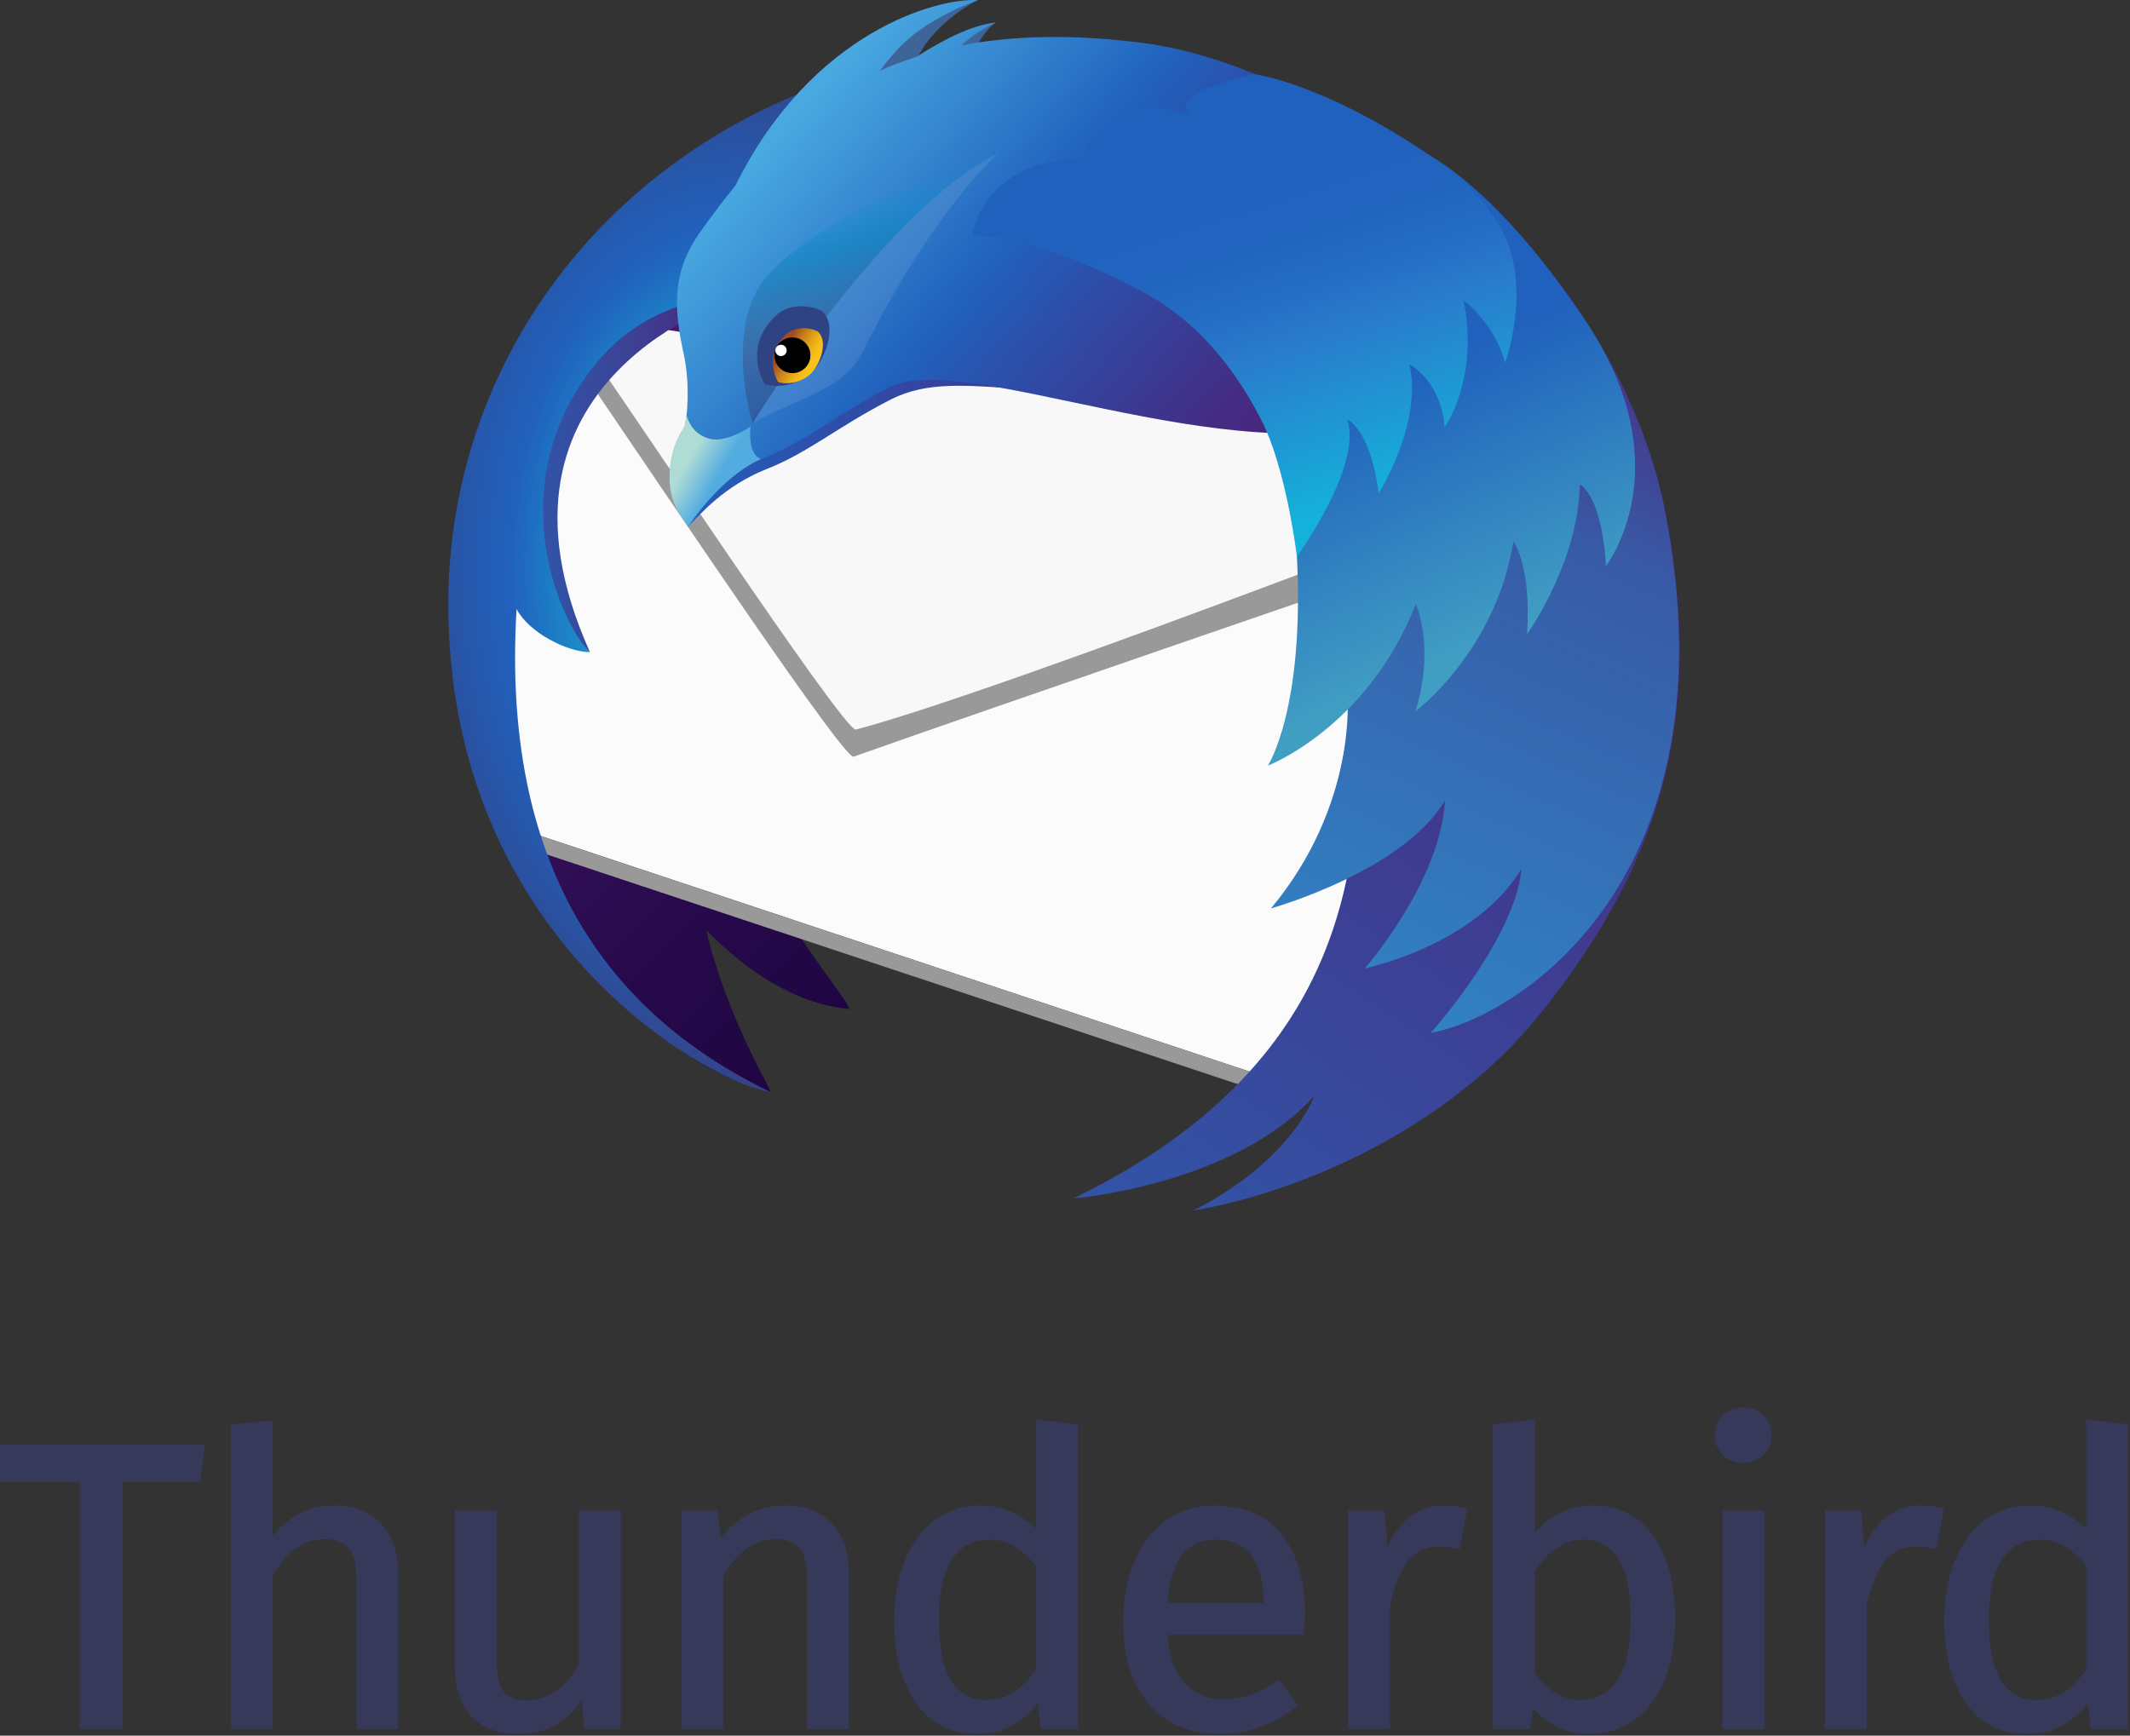 <?xml version="1.0" encoding="UTF-8" standalone="no"?>
<!-- Created with Inkscape (http://www.inkscape.org/) -->

<svg
   xmlns:dc="http://purl.org/dc/elements/1.1/"
   xmlns:cc="http://creativecommons.org/ns#"
   xmlns:rdf="http://www.w3.org/1999/02/22-rdf-syntax-ns#"
   xmlns:svg="http://www.w3.org/2000/svg"
   xmlns="http://www.w3.org/2000/svg"
   xmlns:sodipodi="http://sodipodi.sourceforge.net/DTD/sodipodi-0.dtd"
   xmlns:inkscape="http://www.inkscape.org/namespaces/inkscape"
   width="518.259"
   height="422.399"
   viewBox="0 0 137.123 111.76"
   version="1.1"
   id="svg8"
   inkscape:version="0.92.3 (2405546, 2018-03-11)"
   sodipodi:docname="vertical_logo.svg"
   inkscape:export-filename="/home/anxhelo/Desktop/Thundebird Assets/Vertical/vertical_logo.png"
   inkscape:export-xdpi="66.209999"
   inkscape:export-ydpi="66.209999">
  <rect x="0" y="0" width="137.123" height="111.76" fill="#333333" stroke="none"/>
  <defs
     id="defs2">
    <linearGradient
       y2="42.053"
       x2="129.585"
       y1="201.907"
       x1="289.439"
       gradientUnits="userSpaceOnUse"
       id="SVGID_1_-0">
      <stop
         id="stop1569"
         style="stop-color:#130036"
         offset="0" />
      <stop
         id="stop1571"
         style="stop-color:#18023B"
         offset="0.23" />
      <stop
         id="stop1573"
         style="stop-color:#26094A"
         offset="0.512" />
      <stop
         id="stop1575"
         style="stop-color:#3D1563"
         offset="0.821" />
      <stop
         id="stop1577"
         style="stop-color:#4E1D75"
         offset="1" />
    </linearGradient>
    <linearGradient
       y2="95.311"
       x2="147.61"
       y1="95.311"
       x1="100.149"
       gradientUnits="userSpaceOnUse"
       id="SVGID_2_-62">
      <stop
         id="stop1592"
         style="stop-color:#3156A8"
         offset="0" />
      <stop
         id="stop1594"
         style="stop-color:#3351A4"
         offset="0.247" />
      <stop
         id="stop1596"
         style="stop-color:#3B4397"
         offset="0.536" />
      <stop
         id="stop1598"
         style="stop-color:#472C82"
         offset="0.845" />
      <stop
         id="stop1600"
         style="stop-color:#4E1D75"
         offset="1" />
    </linearGradient>
    <radialGradient
       gradientUnits="userSpaceOnUse"
       gradientTransform="matrix(1,0,0,1.45,0,-51.265)"
       r="85.247"
       cy="113.923"
       cx="148.979"
       id="SVGID_3_-6">
      <stop
         id="stop1605"
         style="stop-color:#14CDDA"
         offset="0.165" />
      <stop
         id="stop1607"
         style="stop-color:#2061BD"
         offset="0.548" />
      <stop
         id="stop1609"
         style="stop-color:#2658AC"
         offset="0.655" />
      <stop
         id="stop1611"
         style="stop-color:#373F81"
         offset="0.864" />
      <stop
         id="stop1613"
         style="stop-color:#432D62"
         offset="1" />
    </radialGradient>
    <linearGradient
       y2="57.897"
       x2="281.421"
       y1="57.897"
       x1="134.445"
       gradientUnits="userSpaceOnUse"
       id="SVGID_4_-1">
      <stop
         id="stop1618"
         style="stop-color:#2061BD"
         offset="0" />
      <stop
         id="stop1620"
         style="stop-color:#2B51AC"
         offset="0.185" />
      <stop
         id="stop1622"
         style="stop-color:#442C84"
         offset="0.683" />
      <stop
         id="stop1624"
         style="stop-color:#4E1D75"
         offset="0.941" />
    </linearGradient>
    <linearGradient
       y2="111.082"
       x2="257.17"
       y1="23.206"
       x1="156.08"
       gradientUnits="userSpaceOnUse"
       id="SVGID_5_-8">
      <stop
         id="stop1633"
         style="stop-color:#48A8E0"
         offset="0.02" />
      <stop
         id="stop1635"
         style="stop-color:#2061BD"
         offset="0.388" />
      <stop
         id="stop1637"
         style="stop-color:#2B51AC"
         offset="0.497" />
      <stop
         id="stop1639"
         style="stop-color:#442C84"
         offset="0.789" />
      <stop
         id="stop1641"
         style="stop-color:#4E1D75"
         offset="0.941" />
    </linearGradient>
    <linearGradient
       y2="43.631"
       x2="307.741"
       y1="337.414"
       x1="109.582"
       gradientUnits="userSpaceOnUse"
       id="SVGID_6_-7">
      <stop
         id="stop1646"
         style="stop-color:#3156A8"
         offset="0.379" />
      <stop
         id="stop1648"
         style="stop-color:#4E1D75"
         offset="1" />
    </linearGradient>
    <linearGradient
       y2="32.542"
       x2="296.224"
       y1="278.646"
       x1="186.651"
       gradientUnits="userSpaceOnUse"
       id="SVGID_7_-9">
      <stop
         id="stop1653"
         style="stop-color:#29ABE2"
         offset="0" />
      <stop
         id="stop1655"
         style="stop-color:#385AA6"
         offset="0.773" />
      <stop
         id="stop1657"
         style="stop-color:#414293"
         offset="0.858" />
      <stop
         id="stop1659"
         style="stop-color:#4E1D75"
         offset="1" />
    </linearGradient>
    <linearGradient
       y2="95.468"
       x2="144.148"
       y1="92.034"
       x1="138.175"
       gradientUnits="userSpaceOnUse"
       id="SVGID_8_-20">
      <stop
         id="stop1664"
         style="stop-color:#B0DCD6"
         offset="0" />
      <stop
         id="stop1666"
         style="stop-color:#53ACE0"
         offset="1" />
    </linearGradient>
    <mask
       id="SVGID_9_"
       height="6.629"
       width="14.927"
       y="18.355"
       x="162.68"
       maskUnits="userSpaceOnUse">
      <g
         id="g989"
         class="st13"
         style="filter:url(#Adobe_OpacityMaskFilter)">
        <radialGradient
           gradientUnits="userSpaceOnUse"
           r="51.967"
           cy="67.998"
           cx="154.384"
           id="SVGID_10_">
          <stop
             id="stop982"
             style="stop-color:#FFFFFF"
             offset="0.868" />
          <stop
             id="stop984"
             style="stop-color:#000000"
             offset="1" />
        </radialGradient>
        <rect
           id="rect987"
           height="93.339"
           width="100.015"
           class="st14"
           y="-7.218"
           x="91.295"
           style="fill:url(#SVGID_10_)" />
      </g>
    </mask>
    <filter
       height="6.629"
       width="14.927"
       y="18.355"
       x="162.68"
       filterUnits="userSpaceOnUse"
       id="Adobe_OpacityMaskFilter">
      <feColorMatrix
         id="feColorMatrix977"
         values="1 0 0 0 0  0 1 0 0 0  0 0 1 0 0  0 0 0 1 0"
         type="matrix" />
    </filter>
    <radialGradient
       gradientUnits="userSpaceOnUse"
       r="51.967"
       cy="67.998"
       cx="154.384"
       id="radialGradient3310">
      <stop
         id="stop3306"
         style="stop-color:#FFFFFF"
         offset="0.868" />
      <stop
         id="stop3308"
         style="stop-color:#000000"
         offset="1" />
    </radialGradient>
    <linearGradient
       y2="20.555"
       x2="254.147"
       y1="23.085"
       x1="266.12"
       gradientUnits="userSpaceOnUse"
       id="SVGID_11_-5">
      <stop
         id="stop1686"
         style="stop-color:#3092B9"
         offset="0" />
      <stop
         id="stop1688"
         style="stop-color:#258DB6"
         offset="0.22" />
      <stop
         id="stop1690"
         style="stop-color:#1685B1"
         offset="0.656" />
      <stop
         id="stop1692"
         style="stop-color:#1082AF"
         offset="1" />
    </linearGradient>
    <linearGradient
       y2="77.544"
       x2="180.543"
       y1="38.025"
       x1="170.69"
       gradientUnits="userSpaceOnUse"
       id="SVGID_12_-9">
      <stop
         id="stop1703"
         style="stop-color:#1398D1;stop-opacity:0"
         offset="0.007" />
      <stop
         id="stop1705"
         style="stop-color:#1187C2;stop-opacity:0.62"
         offset="0.248" />
      <stop
         id="stop1707"
         style="stop-color:#3F6499;stop-opacity:0.71"
         offset="0.642" />
      <stop
         id="stop1709"
         style="stop-color:#2F4282;stop-opacity:0.5"
         offset="1" />
    </linearGradient>
    <linearGradient
       gradientTransform="matrix(0.999,0.035,-0.035,0.999,25.108,27.037)"
       y2="38.248"
       x2="133.583"
       y1="41.318"
       x1="139.122"
       gradientUnits="userSpaceOnUse"
       id="SVGID_13_-2">
      <stop
         id="stop1718"
         style="stop-color:#F9C21B"
         offset="0" />
      <stop
         id="stop1720"
         style="stop-color:#F3BA1B"
         offset="0.148" />
      <stop
         id="stop1722"
         style="stop-color:#E3A41B"
         offset="0.379" />
      <stop
         id="stop1724"
         style="stop-color:#C9801C"
         offset="0.663" />
      <stop
         id="stop1726"
         style="stop-color:#A44E1C"
         offset="0.988" />
      <stop
         id="stop1728"
         style="stop-color:#A34C1C"
         offset="1" />
    </linearGradient>
    <linearGradient
       y2="47.526"
       x2="259.336"
       y1="130.139"
       x1="296.117"
       gradientUnits="userSpaceOnUse"
       id="SVGID_14_-2">
      <stop
         id="stop1739"
         style="stop-color:#409EC3"
         offset="0" />
      <stop
         id="stop1741"
         style="stop-color:#2061BD"
         offset="0.62" />
    </linearGradient>
    <linearGradient
       y2="21.954"
       x2="240.313"
       y1="103.061"
       x1="266.666"
       gradientUnits="userSpaceOnUse"
       id="SVGID_15_-8">
      <stop
         id="stop1746"
         style="stop-color:#14B2DA"
         offset="0" />
      <stop
         id="stop1748"
         style="stop-color:#297CCC"
         offset="0.403" />
      <stop
         id="stop1750"
         style="stop-color:#256FC5"
         offset="0.508" />
      <stop
         id="stop1752"
         style="stop-color:#2164BF"
         offset="0.649" />
      <stop
         id="stop1754"
         style="stop-color:#2061BD"
         offset="0.816" />
      <stop
         id="stop1756"
         style="stop-color:#2061BD"
         offset="0.984" />
    </linearGradient>
    <filter
       height="6.629"
       width="14.927"
       y="18.355"
       x="252.586"
       filterUnits="userSpaceOnUse"
       id="filter1845">
      <feColorMatrix
         id="feColorMatrix1843"
         values="1 0 0 0 0  0 1 0 0 0  0 0 1 0 0  0 0 0 1 0"
         type="matrix" />
    </filter>
  </defs>
  <sodipodi:namedview
     id="base"
     pagecolor="#ffffff"
     bordercolor="#666666"
     borderopacity="1.0"
     inkscape:pageopacity="0"
     inkscape:pageshadow="2"
     inkscape:zoom="0.52467208"
     inkscape:cx="209.57461"
     inkscape:cy="159.09723"
     inkscape:document-units="px"
     inkscape:current-layer="layer1"
     inkscape:document-rotation="0"
     showgrid="false"
     borderlayer="true"
     inkscape:showpageshadow="true"
     units="px"
     inkscape:pagecheckerboard="false"
     showguides="true"
     inkscape:window-width="1366"
     inkscape:window-height="715"
     inkscape:window-x="0"
     inkscape:window-y="0"
     inkscape:window-maximized="1"
     objecttolerance="10"
     guidetolerance="10"
     inkscape:snap-tangential="true"
     inkscape:snap-perpendicular="true"
     fit-margin-top="0"
     fit-margin-left="0"
     fit-margin-right="0"
     fit-margin-bottom="0">
    <inkscape:grid
       type="xygrid"
       id="grid10"
       dotted="false"
       originx="-123.571"
       originy="-76.968" />
  </sodipodi:namedview>
  <g
     inkscape:label="Layer 1"
     inkscape:groupmode="layer"
     id="layer1"
     transform="translate(-123.571,-108.272)">
    <g
       id="g1763"
       transform="matrix(0.321,0,0,0.321,123.571,108.272)">
      <g
         id="g1567">
        <polygon
           id="polygon1543"
           points="24.627,346.857 24.627,297.252 40.159,297.252 41.084,289.759 0,289.759 0,297.252 15.991,297.252 15.991,346.857 "
           class="st0"
           style="fill:#363959" />
        <path
           id="path1545"
           d="m 66.937,301.996 c -4.841,0 -8.968,2.045 -12.285,6.084 v -23.186 l -8.391,0.911 v 61.052 h 8.391 v -30.909 c 1.468,-2.285 3.055,-4.075 4.719,-5.323 1.653,-1.241 3.567,-1.87 5.69,-1.87 2.091,0 3.698,0.584 4.776,1.736 1.085,1.162 1.635,3.229 1.635,6.144 v 30.222 h 8.39 v -31.283 c 0,-4.177 -1.152,-7.518 -3.425,-9.931 -2.28,-2.42 -5.477,-3.647 -9.5,-3.647 z"
           class="st0"
           inkscape:connector-curvature="0"
           style="fill:#363959" />
        <path
           id="path1547"
           d="m 116.101,333.972 c -2.879,4.715 -6.353,7.106 -10.327,7.106 -2.192,0 -3.78,-0.565 -4.72,-1.679 -0.959,-1.137 -1.446,-3.14 -1.446,-5.957 v -30.466 h -8.39 v 31.283 c 0,4.285 1.11,7.653 3.3,10.009 2.198,2.368 5.272,3.568 9.135,3.568 3.111,0 5.793,-0.638 7.972,-1.895 1.874,-1.082 3.578,-2.725 5.077,-4.896 l 0.496,5.812 h 7.294 v -43.882 h -8.391 z"
           class="st0"
           inkscape:connector-curvature="0"
           style="fill:#363959" />
        <path
           id="path1549"
           d="m 157.336,301.996 c -2.786,0 -5.373,0.679 -7.687,2.018 -1.978,1.143 -3.698,2.673 -5.128,4.555 l -0.575,-5.594 h -7.286 v 43.882 h 8.39 v -30.829 c 1.467,-2.337 3.054,-4.155 4.718,-5.403 1.654,-1.241 3.596,-1.87 5.773,-1.87 2.09,0 3.681,0.583 4.732,1.732 1.06,1.162 1.597,3.23 1.597,6.148 v 30.222 h 8.391 v -31.283 c 0,-4.176 -1.152,-7.517 -3.425,-9.931 -2.28,-2.42 -5.477,-3.647 -9.5,-3.647 z"
           class="st0"
           inkscape:connector-curvature="0"
           style="fill:#363959" />
        <path
           id="path1551"
           d="m 207.804,306.665 c -3.222,-3.099 -6.967,-4.669 -11.143,-4.669 -3.508,0 -6.618,1.005 -9.241,2.986 -2.612,1.973 -4.637,4.74 -6.019,8.226 -1.375,3.463 -2.071,7.471 -2.071,11.912 0,6.86 1.469,12.409 4.365,16.492 2.93,4.13 7.073,6.224 12.314,6.224 2.677,0 5.139,-0.638 7.319,-1.895 1.849,-1.067 3.454,-2.505 4.784,-4.283 l 0.641,5.198 h 7.443 v -61.129 l -8.391,-1.003 v 21.941 z m 0,7.51 v 20.755 c -1.459,2.011 -2.983,3.54 -4.53,4.546 -1.552,1.007 -3.447,1.519 -5.634,1.519 -3.019,0 -5.272,-1.266 -6.885,-3.87 -1.634,-2.634 -2.462,-6.727 -2.462,-12.168 0,-5.382 0.895,-9.473 2.66,-12.159 1.751,-2.666 4.152,-3.962 7.341,-3.962 1.921,0 3.67,0.46 5.2,1.366 1.511,0.899 2.961,2.235 4.31,3.973 z"
           class="st0"
           inkscape:connector-curvature="0"
           style="fill:#363959" />
        <path
           id="path1553"
           d="m 243.574,301.996 c -3.721,0 -7.006,1.017 -9.765,3.022 -2.748,2 -4.885,4.794 -6.348,8.306 -1.458,3.492 -2.197,7.544 -2.197,12.041 0,6.93 1.724,12.461 5.124,16.442 3.417,4 8.238,6.028 14.328,6.028 5.517,0 10.66,-1.844 15.285,-5.479 l 0.335,-0.263 -3.767,-5.18 -0.354,0.244 c -1.863,1.277 -3.667,2.219 -5.361,2.803 -1.685,0.579 -3.559,0.873 -5.568,0.873 -3.121,0 -5.703,-1.078 -7.672,-3.203 -1.917,-2.067 -3.073,-5.33 -3.437,-9.7 h 27.344 l 0.034,-0.406 c 0.109,-1.315 0.164,-2.617 0.164,-3.87 0,-6.709 -1.571,-12.046 -4.667,-15.862 -3.119,-3.846 -7.654,-5.796 -13.478,-5.796 z m -9.399,19.5 c 0.613,-8.517 3.745,-12.659 9.563,-12.659 3.21,0 5.644,1.067 7.235,3.169 1.619,2.143 2.44,5.32 2.44,9.443 v 0.047 z"
           class="st0"
           inkscape:connector-curvature="0"
           style="fill:#363959" />
        <path
           id="path1555"
           d="m 289.508,301.996 c -2.704,0 -5.105,0.858 -7.137,2.551 -1.634,1.362 -3.003,3.273 -4.084,5.697 l -0.611,-7.268 h -7.294 v 43.882 h 8.39 v -24.951 c 0.904,-4.022 2.16,-7.017 3.732,-8.904 1.558,-1.87 3.555,-2.778 6.105,-2.778 1.155,0 2.382,0.16 3.647,0.476 l 0.454,0.114 1.552,-8.214 -0.405,-0.101 c -1.333,-0.334 -2.796,-0.504 -4.349,-0.504 z"
           class="st0"
           inkscape:connector-curvature="0"
           style="fill:#363959" />
        <path
           id="path1557"
           d="m 319.532,301.996 c -4.71,0 -8.645,1.857 -11.715,5.523 v -22.794 l -8.39,1.003 v 61.129 h 7.43 l 0.645,-4.155 c 3.062,3.408 6.803,5.134 11.133,5.134 3.506,0 6.613,-0.976 9.236,-2.9 2.612,-1.917 4.638,-4.644 6.023,-8.106 1.375,-3.438 2.072,-7.459 2.072,-11.954 0,-7.132 -1.483,-12.779 -4.41,-16.783 -2.958,-4.046 -7.004,-6.097 -12.024,-6.097 z m -2.121,6.841 c 3.079,0 5.387,1.204 7.057,3.68 1.683,2.498 2.536,6.657 2.536,12.358 0,5.539 -0.92,9.666 -2.735,12.27 -1.805,2.591 -4.235,3.85 -7.429,3.85 -1.759,0 -3.451,-0.498 -5.029,-1.483 -1.559,-0.969 -2.903,-2.314 -3.993,-3.997 v -20.3 c 2.767,-4.232 5.994,-6.378 9.593,-6.378 z"
           class="st0"
           inkscape:connector-curvature="0"
           style="fill:#363959" />
        <rect
           id="rect1559"
           height="43.882"
           width="8.39"
           class="st0"
           y="302.976"
           x="345.443"
           style="fill:#363959" />
        <path
           id="path1561"
           d="m 349.556,282.334 c -1.637,0 -3.005,0.537 -4.066,1.597 -1.061,1.061 -1.598,2.402 -1.598,3.984 0,1.587 0.539,2.915 1.603,3.948 1.06,1.03 2.427,1.552 4.061,1.552 1.69,0 3.084,-0.522 4.143,-1.552 1.063,-1.033 1.603,-2.362 1.603,-3.948 0,-1.582 -0.537,-2.923 -1.598,-3.984 -1.061,-1.06 -2.456,-1.597 -4.148,-1.597 z"
           class="st0"
           inkscape:connector-curvature="0"
           style="fill:#363959" />
        <path
           id="path1563"
           d="m 385.128,301.996 c -2.704,0 -5.105,0.858 -7.137,2.551 -1.634,1.362 -3.003,3.273 -4.084,5.697 l -0.611,-7.268 h -7.294 v 43.882 h 8.39 v -24.951 c 0.904,-4.022 2.16,-7.017 3.732,-8.904 1.558,-1.87 3.555,-2.778 6.105,-2.778 1.155,0 2.382,0.16 3.647,0.476 l 0.454,0.114 1.552,-8.214 -0.405,-0.101 c -1.333,-0.334 -2.797,-0.504 -4.349,-0.504 z"
           class="st0"
           inkscape:connector-curvature="0"
           style="fill:#363959" />
        <path
           id="path1565"
           d="m 418.381,284.725 v 21.939 c -3.222,-3.099 -6.967,-4.669 -11.143,-4.669 -3.508,0 -6.618,1.005 -9.241,2.986 -2.612,1.973 -4.637,4.74 -6.019,8.226 -1.375,3.463 -2.071,7.471 -2.071,11.912 0,6.86 1.469,12.409 4.365,16.492 2.93,4.13 7.073,6.224 12.314,6.224 2.677,0 5.14,-0.638 7.319,-1.895 1.849,-1.067 3.454,-2.505 4.784,-4.283 l 0.641,5.198 h 7.443 v -61.129 z m 0,29.45 v 20.755 c -1.459,2.011 -2.983,3.54 -4.53,4.546 -1.552,1.007 -3.447,1.519 -5.634,1.519 -3.019,0 -5.272,-1.266 -6.885,-3.87 -1.634,-2.634 -2.462,-6.727 -2.462,-12.168 0,-5.382 0.895,-9.473 2.66,-12.159 1.751,-2.666 4.152,-3.962 7.341,-3.962 1.921,0 3.67,0.46 5.2,1.366 1.51,0.899 2.96,2.235 4.31,3.973 z"
           class="st0"
           inkscape:connector-curvature="0"
           style="fill:#363959" />
      </g>
      <g
         id="g1761">
        <g
           id="g1735">
          <linearGradient
             y2="42.053"
             x2="129.585"
             y1="201.907"
             x1="289.439"
             gradientUnits="userSpaceOnUse"
             id="linearGradient3362">
            <stop
               id="stop3352"
               style="stop-color:#130036"
               offset="0" />
            <stop
               id="stop3354"
               style="stop-color:#18023B"
               offset="0.23" />
            <stop
               id="stop3356"
               style="stop-color:#26094A"
               offset="0.512" />
            <stop
               id="stop3358"
               style="stop-color:#3D1563"
               offset="0.821" />
            <stop
               id="stop3360"
               style="stop-color:#4E1D75"
               offset="1" />
          </linearGradient>
          <path
             style="fill:url(#SVGID_1_-0)"
             id="path1580"
             d="M 278.794,35.492 C 264.293,26.02 245.748,22.954 235.513,21.883 c -10.954,-1.145 -20.468,-0.943 -28.836,0.285 -0.709,-0.009 -1.414,-0.037 -2.127,-0.037 -0.545,0 -1.08,0.023 -1.627,0.029 0.225,-0.275 0.381,-0.445 0.381,-0.445 0,0 -0.44,0.069 -1.304,0.46 -2.717,0.044 -5.421,0.138 -8.085,0.32 3.711,-4.068 6.751,-6.2 6.751,-6.2 0,0 -3.608,0.528 -10.192,6.496 -3.132,0.288 -6.221,0.67 -9.258,1.145 6.918,-9.362 14.155,-13.304 14.155,-13.304 0,0 -8.772,-1.786 -22.507,12.016 -1.149,1.155 -2.215,2.356 -3.246,3.572 -40.033,9.687 -68.683,35.538 -68.683,65.919 0,5.958 -1.829,12.511 0.143,19.054 -0.788,10.453 0.89,38.975 0.89,38.975 0,0 10.837,58.649 52.51,68.846 0.662,0.158 -8.707,-14.62 -12.851,-32.442 8.069,8.208 17.685,14.699 28.478,15.824 1.325,0.137 -6.165,-8.64 -12.725,-19.234 l 94.698,31.906 c 49.529,-21.274 43.763,-19.357 54.397,-30.875 23.428,-25.36 26.708,-39.75 20.806,-82.235 C 323.29,73.279 302.122,44.875 278.794,35.492 Z"
             class="st1"
             inkscape:connector-curvature="0" />
          <polygon
             id="polygon1582"
             points="106.293,166.974 262.817,219.015 291.845,95.591 112.594,62.276 98.452,142.68 "
             class="st2"
             style="fill:#fbfbfb" />
          <g
             id="g1586">
            <path
               id="path1584"
               d="m 113.034,65.01 c 0.785,1.689 0.554,2.089 0.065,2.089 -0.22,0 -0.492,-0.081 -0.747,-0.161 -0.255,-0.081 -0.494,-0.161 -0.648,-0.161 -0.433,0 -0.189,0.639 2.263,3.72 3.468,4.406 54.399,81.293 57.182,81.293 0.015,0 0.028,-0.002 0.04,-0.006 23.71,-8.448 124.543,-43.058 124.543,-43.058 L 285.415,93.698 113.034,65.01"
               class="st3"
               inkscape:connector-curvature="0"
               style="fill:#999999" />
          </g>
          <path
             id="path1588"
             d="m 114.513,63.121 c 0,0 0.76,3.932 4.281,8.284 3.5,4.392 50.51,75.571 52.869,74.944 30.795,-8.176 142.525,-51.674 142.525,-51.674 z"
             class="st4"
             inkscape:connector-curvature="0"
             style="fill:#f8f8f8" />
          <polygon
             id="polygon1590"
             points="109,171.178 258.882,221.012 257.227,217.161 108.474,167.703 "
             class="st3"
             style="fill:#999999" />
          <linearGradient
             y2="95.311"
             x2="147.61"
             y1="95.311"
             x1="100.149"
             gradientUnits="userSpaceOnUse"
             id="linearGradient3380">
            <stop
               id="stop3370"
               style="stop-color:#3156A8"
               offset="0" />
            <stop
               id="stop3372"
               style="stop-color:#3351A4"
               offset="0.247" />
            <stop
               id="stop3374"
               style="stop-color:#3B4397"
               offset="0.536" />
            <stop
               id="stop3376"
               style="stop-color:#472C82"
               offset="0.845" />
            <stop
               id="stop3378"
               style="stop-color:#4E1D75"
               offset="1" />
          </linearGradient>
          <path
             style="fill:url(#SVGID_2_-62)"
             id="path1603"
             d="m 147.61,59.795 c 0,0 -54.122,15.85 -29.288,71.033 0,0 -11.387,-10.426 -18.167,-23.757 -0.305,-0.596 11.301,-41.828 11.301,-41.828 z"
             class="st5"
             inkscape:connector-curvature="0" />
          <radialGradient
             gradientUnits="userSpaceOnUse"
             gradientTransform="matrix(1,0,0,1.45,0,-51.265)"
             r="85.247"
             cy="113.923"
             cx="148.979"
             id="radialGradient3393">
            <stop
               id="stop3383"
               style="stop-color:#14CDDA"
               offset="0.165" />
            <stop
               id="stop3385"
               style="stop-color:#2061BD"
               offset="0.548" />
            <stop
               id="stop3387"
               style="stop-color:#2658AC"
               offset="0.655" />
            <stop
               id="stop3389"
               style="stop-color:#373F81"
               offset="0.864" />
            <stop
               id="stop3391"
               style="stop-color:#432D62"
               offset="1" />
          </radialGradient>
          <path
             style="fill:url(#SVGID_3_-6)"
             id="path1616"
             d="m 118.322,130.828 c -4.707,-0.081 -12.269,-3.964 -14.722,-8.665 -3.066,51.098 17.782,80.939 50.88,96.853 -10.815,-1.239 -64.574,-29.608 -64.574,-97.875 0,-58.047 46.06,-109.932 118.142,-112.309 0.442,3.254 -35.736,11.414 -36.893,15.251 -1.796,5.972 -5.924,12.473 -9.406,17.684 -4.718,7.061 6.557,13.099 -1.729,15.001 -12.468,2.861 -29.098,1.277 -41.361,17.219 -18.434,23.964 -6.133,51.378 -0.337,56.841 z"
             class="st6"
             inkscape:connector-curvature="0" />
          <g
             id="g1629">
            <linearGradient
               y2="57.897"
               x2="281.421"
               y1="57.897"
               x1="134.445"
               gradientUnits="userSpaceOnUse"
               id="linearGradient3404">
              <stop
                 id="stop3396"
                 style="stop-color:#2061BD"
                 offset="0" />
              <stop
                 id="stop3398"
                 style="stop-color:#2B51AC"
                 offset="0.185" />
              <stop
                 id="stop3400"
                 style="stop-color:#442C84"
                 offset="0.683" />
              <stop
                 id="stop3402"
                 style="stop-color:#4E1D75"
                 offset="0.941" />
            </linearGradient>
            <path
               style="fill:url(#SVGID_4_-1)"
               id="path1627"
               d="m 226.954,10.699 c -46.682,-3.582 -70.707,15.097 -86.13,36.817 -5.617,7.906 -5.002,15.166 -3.068,23.937 0.831,3.744 1.671,5.538 0.659,9.355 -0.558,2.106 -0.465,4.072 -1.158,5.314 -0.959,1.717 -2.18,3.594 -2.589,6.677 -1.022,7.699 1.703,10.151 3.406,12.741 2.426,-2.409 7.165,-8.079 15.71,-11.466 8.545,-3.387 14.167,-8.477 24.876,-13.941 14.632,-7.463 31.783,3.859 64.3,-6.796 10.006,-3.279 33.002,-37.344 38.461,-38.652 C 266.218,17.873 240.354,11.726 226.954,10.699 Z"
               class="st7"
               inkscape:connector-curvature="0" />
          </g>
          <path
             id="path1631"
             d="m 196.113,0.032 c 0,0 -8.335,4.026 -11.965,11.301 8.381,-4.225 13.246,-6.533 15.546,-6.808 0,0 -2.203,1.067 -4.935,6.87 4.83,-1.547 6.493,-2.522 7.819,-2.537 0,0 -0.385,0.61 -0.737,6.402 -7.417,-2.404 -21.693,0.397 -29.287,5.153 C 169.979,6.678 196.113,0.032 196.113,0.032 Z"
             class="st8"
             inkscape:connector-curvature="0"
             style="fill:#3f6499" />
          <linearGradient
             y2="111.082"
             x2="257.17"
             y1="23.206"
             x1="156.08"
             gradientUnits="userSpaceOnUse"
             id="linearGradient3419">
            <stop
               id="stop3409"
               style="stop-color:#48A8E0"
               offset="0.02" />
            <stop
               id="stop3411"
               style="stop-color:#2061BD"
               offset="0.388" />
            <stop
               id="stop3413"
               style="stop-color:#2B51AC"
               offset="0.497" />
            <stop
               id="stop3415"
               style="stop-color:#442C84"
               offset="0.789" />
            <stop
               id="stop3417"
               style="stop-color:#4E1D75"
               offset="0.941" />
          </linearGradient>
          <path
             style="fill:url(#SVGID_5_-8)"
             id="path1644"
             d="m 229.286,8.63 c -14.309,-1.854 -26.271,-1.489 -36.44,0.471 3.198,-3.065 6.898,-4.575 6.898,-4.575 -4.795,0.424 -10.781,3.554 -15.917,6.868 -2.588,0.826 -5.054,1.758 -7.39,2.799 1.43,-1.885 3.094,-3.899 4.72,-5.445 6.039,-5.743 15.006,-8.715 15.006,-8.715 -7.654,-0.562 -33.267,5.995 -48.681,37.212 -2.526,3.077 -4.883,6.235 -7.129,9.398 -5.798,8.164 -5.162,15.658 -3.162,24.715 0.852,3.867 1.009,10.04 0.168,14.029 -0.168,0.799 -2.363,2.863 -2.926,8.428 -0.602,5.905 1.505,8.804 3.582,11.203 7.38,-10.792 14.661,-12.931 14.661,-12.931 10.331,-4.232 14.63,-8.753 25.688,-14.394 15.108,-7.709 67.939,17.45 101.512,6.448 10.332,-3.384 -3.977,-47.359 1.663,-48.709 C 265.841,18.073 243.045,10.413 229.286,8.63 Z"
             class="st9"
             inkscape:connector-curvature="0" />
          <linearGradient
             y2="43.631"
             x2="307.741"
             y1="337.414"
             x1="109.582"
             gradientUnits="userSpaceOnUse"
             id="linearGradient3426">
            <stop
               id="stop3422"
               style="stop-color:#3156A8"
               offset="0.379" />
            <stop
               id="stop3424"
               style="stop-color:#4E1D75"
               offset="1" />
          </linearGradient>
          <path
             style="fill:url(#SVGID_6_-7)"
             id="path1651"
             d="m 334.082,103.288 c -8.276,-43.237 -48.096,-82.572 -80.117,-84.752 -14.211,-0.968 -9.847,6.319 -18.739,9.094 -38.321,11.959 -38.906,18.94 -38.906,18.94 81.252,3.819 82.484,84.064 60.724,104.366 6.123,-1.428 12.762,-8.914 18.859,-20.666 -0.732,4.931 -1.36,10.98 -2.274,17.729 -2.788,20.595 0.823,63.614 -58.356,92.405 0,0 32.372,-2.646 48.424,-20.717 -6.528,15.012 -24.441,23.121 -24.441,23.121 13.182,-1.928 47.81,-12.146 69.868,-39.732 24.967,-31.224 32.475,-60.518 24.958,-99.788 z"
             class="st10"
             inkscape:connector-curvature="0" />
          <linearGradient
             y2="32.542"
             x2="296.224"
             y1="278.646"
             x1="186.651"
             gradientUnits="userSpaceOnUse"
             id="linearGradient3437">
            <stop
               id="stop3429"
               style="stop-color:#29ABE2"
               offset="0" />
            <stop
               id="stop3431"
               style="stop-color:#385AA6"
               offset="0.773" />
            <stop
               id="stop3433"
               style="stop-color:#414293"
               offset="0.858" />
            <stop
               id="stop3435"
               style="stop-color:#4E1D75"
               offset="1" />
          </linearGradient>
          <path
             style="fill:url(#SVGID_7_-9)"
             id="path1662"
             d="m 254.899,182.221 c 0,0 26.396,-7.38 34.902,-21.633 -1.032,16.619 -16.106,33.662 -16.106,33.662 0,0 22.038,-4.46 31.436,-19.968 -1.224,13.994 -18.191,32.907 -18.191,32.907 17.346,-3.113 60.93,-30.645 47.143,-103.901 -8.142,-43.262 -48.096,-82.572 -80.117,-84.752 -14.211,-0.968 -9.847,6.319 -18.739,9.094 -38.322,11.959 -38.907,18.94 -38.907,18.94 81.252,3.819 102.844,46.344 60.724,103.231 6.123,-1.429 8.578,-4.794 13.178,-10.301 0,0.001 2.085,21.781 -15.323,42.721 z"
             class="st11"
             inkscape:connector-curvature="0" />
          <linearGradient
             y2="95.468"
             x2="144.148"
             y1="92.034"
             x1="138.175"
             gradientUnits="userSpaceOnUse"
             id="linearGradient3444">
            <stop
               id="stop3440"
               style="stop-color:#B0DCD6"
               offset="0" />
            <stop
               id="stop3442"
               style="stop-color:#53ACE0"
               offset="1" />
          </linearGradient>
          <path
             style="fill:url(#SVGID_8_-20)"
             id="path1669"
             d="m 150.515,85.567 c 0,0 -4.719,3.301 -8.136,2.46 -4.045,-0.993 -4.73,-4.913 -4.73,-4.913 -0.089,0.803 -0.192,1.578 -0.341,2.273 -0.168,0.799 -2.363,2.863 -2.926,8.428 -0.602,5.905 1.615,9.325 3.692,11.724 7.38,-10.792 14.552,-13.452 14.552,-13.452 -2.809,-0.982 -2.111,-6.52 -2.111,-6.52 z"
             class="st12"
             inkscape:connector-curvature="0" />
          <defs
             id="defs1674">
            <filter
               height="6.629"
               width="14.927"
               y="18.355"
               x="252.586"
               filterUnits="userSpaceOnUse"
               id="filter4428">
              <feColorMatrix
                 id="feColorMatrix4426"
                 values="1 0 0 0 0  0 1 0 0 0  0 0 1 0 0  0 0 0 1 0"
                 type="matrix" />
            </filter>
          </defs>
          <mask
             id="SVGID_9_-3"
             height="6.629"
             width="14.927"
             y="18.355"
             x="252.586"
             maskUnits="userSpaceOnUse">
            <g
               style="filter:url(#Adobe_OpacityMaskFilter-2)"
               id="g1683"
               class="st13">
              <radialGradient
                 gradientUnits="userSpaceOnUse"
                 r="51.967"
                 cy="67.998"
                 cx="244.29"
                 id="SVGID_10_-7">
                <stop
                   id="stop1676"
                   style="stop-color:#FFFFFF"
                   offset="0.868" />
                <stop
                   id="stop1678"
                   style="stop-color:#000000"
                   offset="1" />
              </radialGradient>
              <rect
                 style="fill:url(#SVGID_10_-7)"
                 id="rect1681"
                 height="93.339"
                 width="100.015"
                 class="st14"
                 y="-7.218"
                 x="181.201" />
            </g>
          </mask>
          <g
             id="g1701"
             mask="url(#SVGID_9_)"
             class="st15">
            <g
               id="g1699"
               class="st16"
               style="opacity:0.6">
              <g
                 id="g1697"
                 class="st17"
                 style="opacity:0.2">
                <linearGradient
                   y2="20.555"
                   x2="254.147"
                   y1="23.085"
                   x1="266.12"
                   gradientUnits="userSpaceOnUse"
                   id="linearGradient3464">
                  <stop
                     id="stop3456"
                     style="stop-color:#3092B9"
                     offset="0" />
                  <stop
                     id="stop3458"
                     style="stop-color:#258DB6"
                     offset="0.22" />
                  <stop
                     id="stop3460"
                     style="stop-color:#1685B1"
                     offset="0.656" />
                  <stop
                     id="stop3462"
                     style="stop-color:#1082AF"
                     offset="1" />
                </linearGradient>
                <path
                   style="fill:url(#SVGID_11_-5)"
                   id="path1695"
                   d="m 253.42,18.434 c 1.106,-0.287 5.621,0.204 8.584,1.533 2.963,1.329 8.073,3.679 3.986,4.701 -4.088,1.022 -6.438,-0.613 -8.482,-2.351 -2.045,-1.737 -6.848,-3.168 -4.088,-3.883 z"
                   class="st18"
                   inkscape:connector-curvature="0" />
              </g>
            </g>
          </g>
          <linearGradient
             y2="77.544"
             x2="180.543"
             y1="38.025"
             x1="170.69"
             gradientUnits="userSpaceOnUse"
             id="linearGradient3478">
            <stop
               id="stop3470"
               style="stop-color:#1398D1;stop-opacity:0"
               offset="0.007" />
            <stop
               id="stop3472"
               style="stop-color:#1187C2;stop-opacity:0.62"
               offset="0.248" />
            <stop
               id="stop3474"
               style="stop-color:#3F6499;stop-opacity:0.71"
               offset="0.642" />
            <stop
               id="stop3476"
               style="stop-color:#2F4282;stop-opacity:0.5"
               offset="1" />
          </linearGradient>
          <path
             style="fill:url(#SVGID_12_-9)"
             id="path1712"
             d="m 150.957,84.921 c 0,0 25.888,-42.662 49.292,-54.175 2.173,-1.093 -32.405,9.191 -46.32,24.55 -8.271,9.129 -3.891,27.002 -2.972,29.625 z"
             class="st19"
             inkscape:connector-curvature="0" />
          <path
             id="path1714"
             d="m 150.957,84.921 c 0.024,-0.015 0.05,-0.03 0.075,-0.045 6.694,-4.136 18.166,-6.518 21.864,-14.015 14.237,-28.869 27.354,-40.115 27.354,-40.115 -23.405,11.513 -49.293,54.175 -49.293,54.175 z"
             class="st20"
             inkscape:connector-curvature="0"
             style="opacity:0.1;fill:#f2f2f2" />
          <path
             id="path1716"
             d="m 153.419,77.118 c 0,0 -4.666,-7.159 2.053,-13.687 3.546,-3.44 8.919,-1.529 9.54,-0.91 2.644,2.622 0.982,8.156 -1.398,11.288 -1.346,1.764 -5.26,4.51 -10.195,3.309 z"
             class="st21"
             inkscape:connector-curvature="0"
             style="fill:#2f4282" />
          <linearGradient
             gradientTransform="matrix(0.999,0.035,-0.035,0.999,25.108,27.037)"
             y2="38.248"
             x2="133.583"
             y1="41.318"
             x1="139.122"
             gradientUnits="userSpaceOnUse"
             id="linearGradient3495">
            <stop
               id="stop3483"
               style="stop-color:#F9C21B"
               offset="0" />
            <stop
               id="stop3485"
               style="stop-color:#F3BA1B"
               offset="0.148" />
            <stop
               id="stop3487"
               style="stop-color:#E3A41B"
               offset="0.379" />
            <stop
               id="stop3489"
               style="stop-color:#C9801C"
               offset="0.663" />
            <stop
               id="stop3491"
               style="stop-color:#A44E1C"
               offset="0.988" />
            <stop
               id="stop3493"
               style="stop-color:#A34C1C"
               offset="1" />
          </linearGradient>
          <path
             style="fill:url(#SVGID_13_-2)"
             id="path1731"
             d="m 156.093,76.674 c 0,0 -3.224,-4.949 1.421,-9.459 2.446,-2.376 6.161,-1.056 6.592,-0.63 1.826,1.812 0.676,5.637 -0.968,7.8 -0.927,1.223 -3.634,3.119 -7.045,2.289 z"
             class="st22"
             inkscape:connector-curvature="0" />
          <path
             id="path1733"
             d="m 162.529,71.393 c -0.072,1.978 -1.746,3.522 -3.738,3.454 -1.996,-0.069 -3.558,-1.726 -3.487,-3.704 0.071,-1.977 1.744,-3.521 3.741,-3.453 1.993,0.069 3.553,1.727 3.484,3.703 z"
             inkscape:connector-curvature="0" />
        </g>
        <circle
           id="circle1737"
           r="1.136"
           cy="70.287"
           cx="156.631"
           class="st24"
           style="fill:#ffffff" />
        <linearGradient
           y2="47.526"
           x2="259.336"
           y1="130.139"
           x1="296.117"
           gradientUnits="userSpaceOnUse"
           id="linearGradient3505">
          <stop
             id="stop3501"
             style="stop-color:#409EC3"
             offset="0" />
          <stop
             id="stop3503"
             style="stop-color:#2061BD"
             offset="0.62" />
        </linearGradient>
        <path
           style="fill:url(#SVGID_14_-2)"
           id="path1744"
           d="M 318.412,65.01 C 300.69,38.034 286.65,31.18 286.65,31.18 c 0,0 0.645,19.65 10.484,29.128 1.124,1.083 -11.774,-8.432 -11.774,-8.432 0,0 -2.758,9.076 3.562,19.51 -1.836,-2.439 -3.051,-3.363 -3.051,-3.363 0,0 -11.908,5.491 -15.423,13.109 -1.815,-3.426 -3.176,-5.444 -3.176,-5.444 0,0 -8.236,16.437 -7.201,35.495 1.684,30.988 -5.803,42.404 -5.803,42.404 0,0 20.057,-7.695 29.676,-32.468 3.974,10.533 -0.121,21.619 -0.121,21.619 0,0 16.206,-12.109 19.691,-34.18 3.863,6.23 2.727,18.664 2.727,18.664 0,0 10.344,-14.402 10.596,-30.086 4.794,3.343 5.235,16.399 5.235,16.399 0,0 15.336,-19.607 -3.66,-48.525 z"
           class="st23"
           inkscape:connector-curvature="0" />
        <linearGradient
           y2="21.954"
           x2="240.313"
           y1="103.061"
           x1="266.666"
           gradientUnits="userSpaceOnUse"
           id="linearGradient3520">
          <stop
             id="stop3508"
             style="stop-color:#14B2DA"
             offset="0" />
          <stop
             id="stop3510"
             style="stop-color:#297CCC"
             offset="0.403" />
          <stop
             id="stop3512"
             style="stop-color:#256FC5"
             offset="0.508" />
          <stop
             id="stop3514"
             style="stop-color:#2164BF"
             offset="0.649" />
          <stop
             id="stop3516"
             style="stop-color:#2061BD"
             offset="0.816" />
          <stop
             id="stop3518"
             style="stop-color:#2061BD"
             offset="0.984" />
        </linearGradient>
        <path
           style="fill:url(#SVGID_15_-8)"
           id="path1759"
           d="m 301.188,46.158 c -4.631,-8.63 -12.803,-14.13 -19.986,-18.582 -17.909,-11.105 -29.427,-12.665 -29.427,-12.665 0,0 -16.528,3.074 -13.689,7.672 0.146,0.236 0.487,0.535 0.968,0.877 -14.498,-6.678 -22.722,8.677 -22.722,8.677 -8.284,-0.503 -18.371,3.575 -21.312,14.499 -0.305,1.134 3.711,0.496 5.777,0.945 12.079,2.626 23.45,8.32 28.675,11.134 12.154,6.548 19.365,17.451 23.528,25.629 5.037,9.894 7.094,27.304 7.094,27.304 0,0 13.253,-18.205 10.086,-27.552 5.249,3.26 6.285,14.891 6.285,14.891 0,0 8.835,-13.838 6.223,-25.891 6.815,4.153 7.042,12.601 7.042,12.601 0,0 6.939,-9.631 3.803,-25.427 6.858,5.453 8.293,12.517 8.293,12.517 0,0 5.606,-14.993 -0.638,-26.629 z"
           class="st25"
           inkscape:connector-curvature="0" />
      </g>
    </g>
  </g>
</svg>
